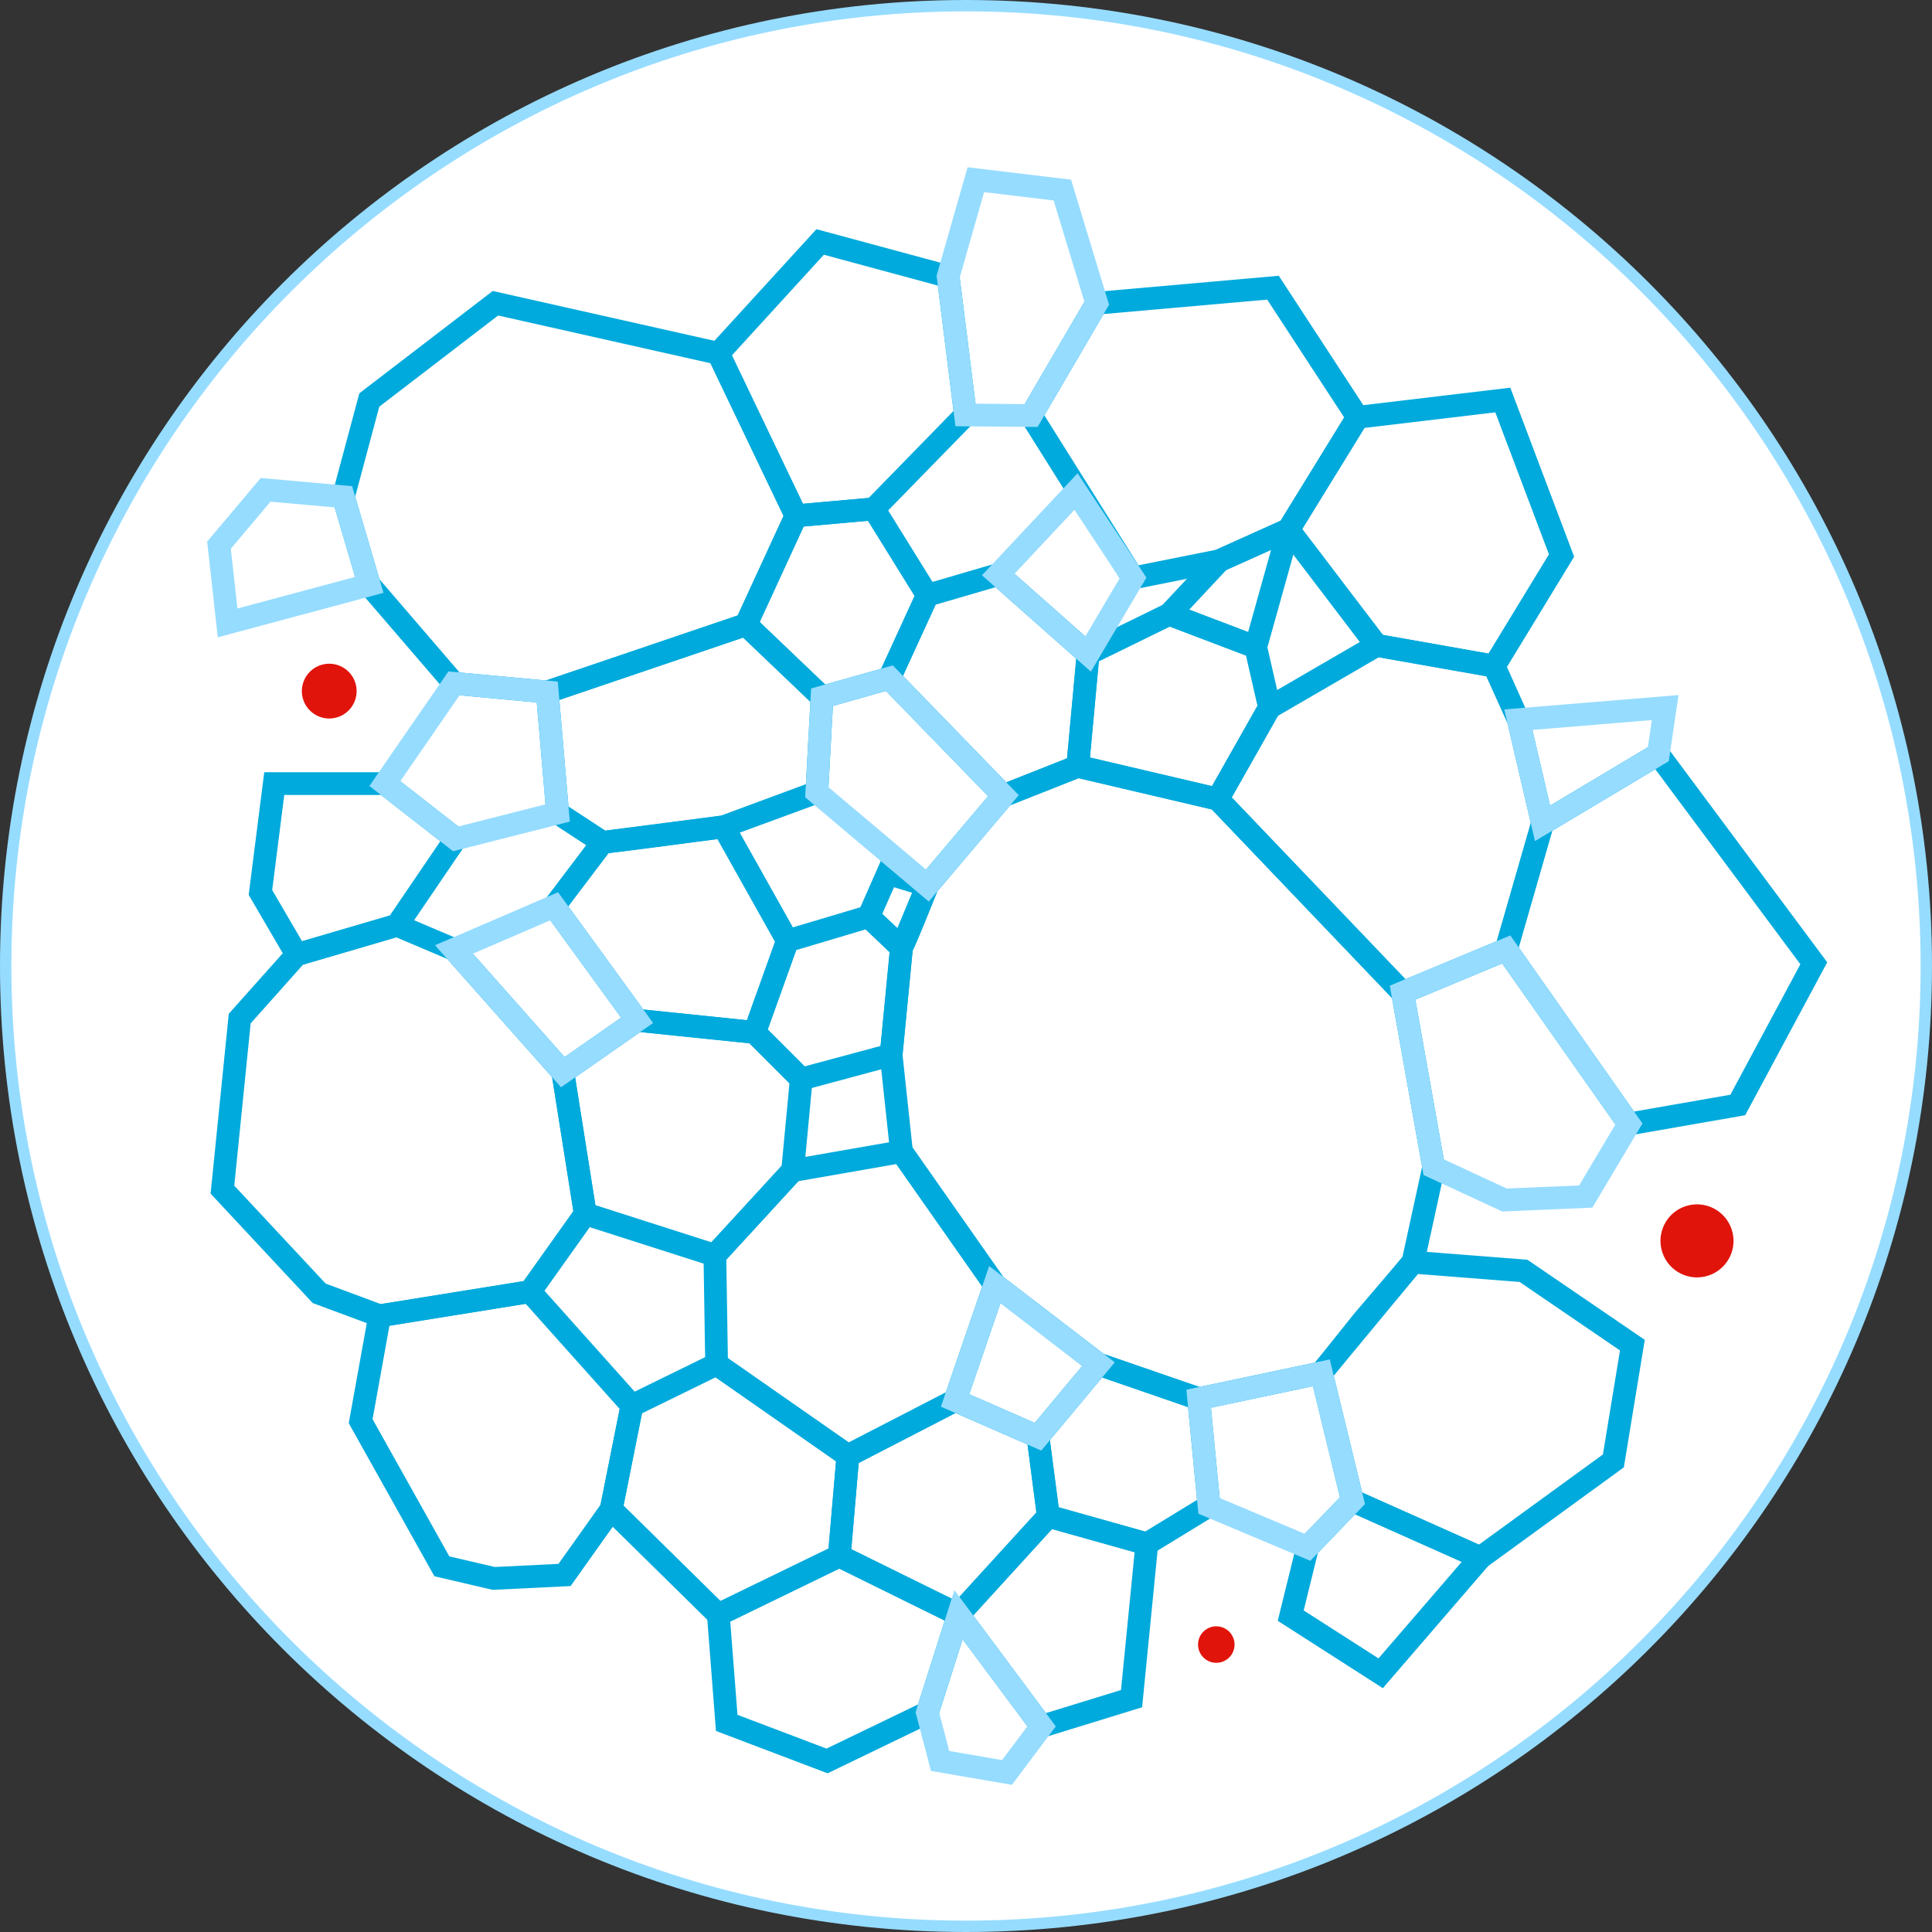 <?xml version="1.0" encoding="utf-8"?>
<!-- Generator: Adobe Illustrator 26.1.0, SVG Export Plug-In . SVG Version: 6.00 Build 0)  -->
<svg version="1.1" id="Physics__x2013__expand" xmlns="http://www.w3.org/2000/svg" xmlns:xlink="http://www.w3.org/1999/xlink"
	 x="0px" y="0px" width="170px" height="170px" viewBox="0 0 170 170" style="enable-background:new 0 0 170 170;"
	 xml:space="preserve">
<rect x="0" y="0" width="170" height="170" fill="#333333" stroke="none"/>
<style type="text/css">
	.st0{fill:#FFFFFF;}
	.st1{fill:#96DCFF;}
	.st2{fill:#00AADC;}
	.st3{fill:#E1140B;}
</style>
<g id="Mayonnaise_x2C__a_culinary_star_under_the_microscope__x2013__a_liquid_or_a_solid_00000101822348514293687560000005991449743030673539_">
	<g id="Ellipse_91_00000140016865202527374630000002162568953858825648_">
		<g>
			<circle class="st0" cx="85" cy="85" r="84.5"/>
		</g>
		<g>
			<path class="st1" d="M85,1c46.318,0,84,37.682,84,84s-37.682,84-84,84S1,131.318,1,85S38.682,1,85,1 M85,0
				C38.056,0,0,38.056,0,85s38.056,85,85,85s85-38.056,85-85S131.944,0,85,0L85,0z"/>
		</g>
	</g>
	<g>
		<g>
			<g>
				<path class="st2" d="M105.409,124.112l-9.233-3.185l-9.461-7.312l-8.358-11.918l-0.951-8.872l0.946-9.778
					l0.131-0.196c0.212-0.374,1.277-2.978,2.191-5.298l0.06-0.153l6.958-8.223l7.062-2.792l12.909,3.028
					l16.683,17.461l2.824,15.848l-1.92,8.801l-4.572,5.36l-3.853,4.816L105.409,124.112z M97.135,119.143
					l8.403,2.897l10.174-2.149l3.425-4.281l4.267-5.003l1.728-7.924l-2.648-14.863l-15.854-16.595l-11.722-2.75
					l-6.012,2.377l-6.422,7.588c-0.671,1.702-1.724,4.332-2.174,5.243l-0.883,9.132l0.874,8.155l7.974,11.37
					L97.135,119.143z"/>
			</g>
			<g>
				<path class="st2" d="M70.207,96.064l-4.962-4.962l3.273-9.131l8.185-2.438l3.663,3.47l-1.026,10.602
					L70.207,96.064z M67.555,90.585l3.248,3.247l6.679-1.797l0.798-8.252l-2.115-2.003l-6.107,1.819L67.555,90.585z"/>
			</g>
			<g>
				<path class="st2" d="M79.689,85.117l-4.453-4.219l2.313-5.257l5.403,1.644L79.689,85.117z M77.633,80.415
					l1.325,1.255l1.298-3.115l-1.591-0.484L77.633,80.415z"/>
			</g>
			<g>
				<path class="st2" d="M107.647,71.463l-13.893-3.259l1.044-11.309l8.041-3.935l8.507,3.233l1.423,6.222
					L107.647,71.463z M95.907,66.654l10.738,2.519l4.001-7.069l-1.011-4.422l-6.696-2.544l-6.252,3.06L95.907,66.654
					z"/>
			</g>
			<g>
				<path class="st2" d="M88.041,71.189L77.064,59.881l3.821-8.335l7.202-2.107l8.698,7.695l-1.015,10.999L88.041,71.189
					z M79.453,59.47l9.094,9.369l5.345-2.114l0.81-8.765l-7.112-6.292l-5.266,1.541L79.453,59.47z"/>
			</g>
			<g>
				<path class="st2" d="M72.052,62.465l-7.619-7.272l4.95-10.754l8.033-0.714l5.321,8.582l-3.762,8.206L72.052,62.465
					z M66.847,54.732l5.761,5.498l4.935-1.392l2.929-6.39l-4.106-6.622l-5.65,0.502L66.847,54.732z"/>
			</g>
			<g>
				<path class="st2" d="M48.275,61.907l-8.824-0.817l-7.854-9.136l-2.421-8.23l2.441-9.114l11.74-9.006l20.543,4.618
					l7.254,15.153l-4.785,10.396L48.275,61.907z M40.44,59.173l7.596,0.704l16.875-5.723l4.033-8.761L62.515,31.961
					l-18.683-4.2L33.373,35.784l-2.12,7.915l2.141,7.278L40.44,59.173z"/>
			</g>
			<g>
				<path class="st2" d="M99.216,51.973L89.558,36.584l6.344-10.852l16.619-1.466l8.125,12.435l-6.575,10.685
					l-6.575,2.932L99.216,51.973z M91.895,36.547l8.281,13.194l6.815-1.363l5.697-2.564l5.589-9.081l-6.775-10.37
					l-14.396,1.27L91.895,36.547z"/>
			</g>
			<g>
				<path class="st2" d="M131.972,59.715l-11.398-2.012l-8.405-11.041l6.695-10.88l14.029-1.669l5.618,14.872
					L131.972,59.715z M121.694,55.87l9.279,1.638l5.32-8.731l-4.72-12.494l-11.514,1.371l-5.469,8.885
					L121.694,55.87z"/>
			</g>
			<g>
				<path class="st2" d="M123.166,88.534l-17.256-18.062l5.061-8.94l9.976-5.793l11.22,1.98l2.408,5.379l2.188,9.376
					l-3.397,11.81L123.166,88.534z M108.383,70.165l15.281,15.995l8.045-3.352l2.987-10.387l-2.046-8.774
					l-1.872-4.142l-9.458-1.669l-8.876,5.154L108.383,70.165z"/>
			</g>
			<g>
				<path class="st2" d="M142.879,99.995L131.443,83.729l3.435-11.938l11.301-6.747l14.602,19.631l-7.22,13.456
					L142.879,99.995z M133.631,83.362l10.154,14.446l8.474-1.48l6.159-11.479L145.653,67.687l-9.072,5.416
					L133.631,83.362z"/>
			</g>
			<g>
				<path class="st2" d="M130.378,138.212l-12.227-5.453l-2.972-12.215l8.709-10.517l10.514,0.821l10.324,7.047
					l-1.842,11.221L130.378,138.212z M119.861,131.333l10.274,4.582l10.908-7.934l1.502-9.152l-8.832-6.027
					l-8.947-0.7l-7.408,8.944L119.861,131.333z"/>
			</g>
			<g>
				<path class="st2" d="M63.009,143.289l-10.315-10.148l2.027-10.138l8.423-4.125l12.512,8.725l-0.858,9.96
					L63.009,143.289z M54.867,132.473l8.538,8.4l9.497-4.613l0.662-7.677l-10.598-7.391l-6.478,3.172
					L54.867,132.473z"/>
			</g>
			<g>
				<path class="st2" d="M84.573,143.31l-11.778-5.805l0.867-10.049l10.34-5.337l8.251,3.611l1.047,8.014
					L84.573,143.31z M74.905,136.316l9.204,4.535l7.087-7.769l-0.779-5.973l-6.344-2.775l-8.514,4.394
					L74.905,136.316z"/>
			</g>
			<g>
				<path class="st2" d="M74.533,129.258l-12.469-8.695l-0.167-10.489l7.341-7.993l10.54-1.841l8.867,12.645
					l-3.792,11.048L74.533,129.258z M64.047,119.508l10.64,7.42l8.534-4.404l3.201-9.325l-7.553-10.77
					l-8.618,1.505l-6.342,6.905L64.047,119.508z"/>
			</g>
			<g>
				<path class="st2" d="M101.062,136.928l-9.722-2.729l-1.055-8.081l6.043-7.252l10.078,3.475l1.035,10.688
					L101.062,136.928z M93.153,132.63l7.61,2.136l4.567-2.79l-0.791-8.163l-7.559-2.607l-4.6,5.519
					L93.153,132.63z"/>
			</g>
			<g>
				<path class="st2" d="M33.306,116.808l-5.79-2.15l-8.985-9.628l1.599-15.826l5.424-6.081l9.435-2.765l5.554,2.356
					l9.922,11.183l2.086,13.159l-5.345,7.516L33.306,116.808z M28.656,112.946l4.853,1.803l12.554-2.021l4.386-6.168
					l-1.867-11.774l-9.234-10.408l-4.481-1.901l-8.201,2.403l-4.61,5.17l-1.442,14.277L28.656,112.946z"/>
			</g>
			<g>
				<path class="st2" d="M67.077,91.919l-11.562-1.19l-7.997-10.996l5.005-6.614h0.479
					c0.565-0.036,6.742-0.851,10.527-1.359l0.673-0.09l6.181,11.024L67.077,91.919z M56.607,88.83l9.116,0.939
					l2.47-6.892l-5.07-9.044c-3.288,0.44-7.97,1.061-9.568,1.238l-3.546,4.686L56.607,88.83z"/>
			</g>
			<g>
				<path class="st2" d="M63.207,111.603l-12.598-4.031l-2.171-13.693l7.356-5.133l11.062,1.14l4.689,4.689
					l-0.836,8.861L63.207,111.603z M52.391,106.043l10.207,3.266l6.182-6.731l0.685-7.256l-3.522-3.521l-9.615-0.989
					l-5.719,3.99L52.391,106.043z"/>
			</g>
			<g>
				<path class="st2" d="M43.351,139.894l-5.127-1.197l-7.537-13.468l1.862-10.325l14.467-2.328l9.668,10.815
					l-1.964,9.822l-4.51,6.348L43.351,139.894z M39.538,136.95l3.995,0.932l5.609-0.273l3.7-5.207l1.685-8.424
					l-8.273-9.254l-11.988,1.93l-1.483,8.224L39.538,136.95z"/>
			</g>
			<g>
				<path class="st2" d="M25.64,85.181l-3.758-6.442l1.37-10.79h10.956l7.243,5.653l-5.897,8.673L25.64,85.181z
					 M23.951,78.317l2.628,4.504l7.723-2.264l4.441-6.531l-5.225-4.077h-8.505L23.951,78.317z"/>
			</g>
			<g>
				<path class="st2" d="M52.782,75.158l-4.669-3.053l-1.021-11.909l18.8-6.375l7.461,7.122l-0.517,9.477
					l-9.046,3.323L52.782,75.158z M50.022,70.964l3.237,2.116l10.164-1.307L70.911,69l0.396-7.247l-5.919-5.649
					l-16.169,5.483L50.022,70.964z"/>
			</g>
			<g>
				<path class="st2" d="M69.446,46.441L62.014,30.915l9.825-10.749l12.502,3.379l1.665,13.322l-8.657,8.871
					L69.446,46.441z M64.4,31.269l6.251,13.058l5.782-0.514l7.467-7.652l-1.379-11.034L72.493,22.415L64.4,31.269
					z"/>
			</g>
			<g>
				<path class="st2" d="M72.822,156.036l-9.824-3.727l-0.84-10.83l11.695-5.682l11.702,5.767l-3.128,9.834
					L72.822,156.036z M64.893,150.89l7.834,2.971l8.055-3.888l2.345-7.375l-9.28-4.573l-9.59,4.658L64.893,150.89
					z"/>
			</g>
			<g>
				<path class="st2" d="M111.159,58.262l-10.019-3.807l5.565-5.948l8.212-3.696L111.159,58.262z M104.639,53.645
					l5.185,1.97l2.019-7.226l-3.95,1.777L104.639,53.645z"/>
			</g>
			<g>
				<path class="st2" d="M91.27,153.066l-8.225-11.05l8.878-9.732l10.066,2.826l-1.493,15.117L91.27,153.066z
					 M85.635,142.145l6.397,8.595l6.606-2.032l1.198-12.125l-7.266-2.039L85.635,142.145z"/>
			</g>
			<g>
				<path class="st2" d="M121.679,148.546l-9.249-5.929l1.717-6.966l4.626-4.805l13.12,5.852L121.679,148.546z
					 M114.715,141.705l6.583,4.22l7.323-8.496l-9.382-4.184l-3.28,3.406L114.715,141.705z"/>
			</g>
			<g>
				<path class="st1" d="M81.722,79.328l-10.874-9.175l0.522-9.574l7.191-2.028l11.082,11.418L81.722,79.328z
					 M72.899,69.267l8.586,7.245l5.46-6.452l-8.989-9.26l-4.668,1.316L72.899,69.267z"/>
			</g>
			<g>
				<path class="st1" d="M95.988,59.099l-9.584-8.479l8.412-8.973l6.059,9.18L95.988,59.099z M89.272,50.486
					l6.227,5.509l3.019-5.109l-3.975-6.023L89.272,50.486z"/>
			</g>
			<g>
				<path class="st1" d="M135.066,74.007l-2.702-11.585l15.334-1.263l-0.862,5.821L135.066,74.007z M134.839,64.226
					l1.554,6.661l8.604-5.137l0.354-2.389L134.839,64.226z"/>
			</g>
			<g>
				<path class="st1" d="M132.185,106.601l-6.927-3.21L122.29,86.732l10.604-4.419l11.629,16.543l-4.408,7.407
					L132.185,106.601z M127.045,102.014l5.54,2.567l6.363-0.271l3.193-5.364l-9.961-14.169l-7.641,3.184
					L127.045,102.014z"/>
			</g>
			<g>
				<path class="st1" d="M91.621,127.639l-8.83-3.864l4.248-12.373l11.051,8.474L91.621,127.639z M85.282,122.681
					l5.765,2.522l4.174-5.008l-7.193-5.515L85.282,122.681z"/>
			</g>
			<g>
				<path class="st1" d="M115.297,137.339l-9.848-4.146l-1.058-10.91l12.619-2.666l3.097,12.727L115.297,137.339z
					 M107.324,131.811l7.484,3.152l3.096-3.216l-2.378-9.774l-8.971,1.897L107.324,131.811z"/>
			</g>
			<g>
				<path class="st1" d="M49.366,95.67L38.279,83.174l10.822-4.665l8.368,11.506L49.366,95.67z M41.611,83.916
					l8.07,9.095l4.971-3.469l-6.228-8.563L41.611,83.916z"/>
			</g>
			<g>
				<path class="st1" d="M39.868,74.905l-7.363-5.747l6.95-10.077l9.626,0.892l1.056,12.322L39.868,74.905z
					 M35.222,68.741l5.104,3.984l7.672-1.951L47.23,61.81l-6.794-0.629L35.222,68.741z"/>
			</g>
			<g>
				<path class="st1" d="M19.163,56.078l-0.936-8.426l4.717-5.591l8.038,0.715l2.762,9.39L19.163,56.078z
					 M20.309,48.285l0.584,5.258l10.354-2.778l-1.799-6.118l-5.646-0.502L20.309,48.285z"/>
			</g>
			<g>
				<path class="st1" d="M91.297,37.571l-7.228-0.065l-1.656-13.249l2.726-9.54l9.105,1.092l3.344,11.002
					L91.297,37.571z M85.837,35.522l4.319,0.039l5.264-9.005l-2.709-8.916l-6.117-0.734l-2.146,7.509L85.837,35.522z
					"/>
			</g>
			<g>
				<path class="st1" d="M89.039,157.053l-7.123-1.228l-1.353-5.166l3.416-10.738l8.921,11.985L89.039,157.053z
					 M83.524,154.072l4.649,0.801l2.229-2.972l-5.701-7.659l-2.057,6.471L83.524,154.072z"/>
			</g>
		</g>
		<g>
			<g>
				<path class="st3" d="M105.647,145.536c0.457,0.76,1.444,1.006,2.204,0.549c0.761-0.457,1.007-1.443,0.55-2.204
					c-0.457-0.761-1.444-1.007-2.204-0.55C105.436,143.788,105.19,144.775,105.647,145.536z"/>
			</g>
			<g>
				<path class="st3" d="M28.028,63.031c1.225,0.52,2.64-0.051,3.161-1.276c0.52-1.225-0.051-2.64-1.276-3.161
					c-1.225-0.52-2.641,0.051-3.161,1.276C26.232,61.096,26.803,62.511,28.028,63.031z"/>
			</g>
			<g>
				<path class="st3" d="M150.044,112.318c1.729-0.398,2.808-2.124,2.409-3.853c-0.4-1.73-2.124-2.808-3.854-2.41
					c-1.729,0.4-2.808,2.125-2.409,3.854C146.589,111.639,148.315,112.718,150.044,112.318z"/>
			</g>
		</g>
	</g>
</g>
</svg>
